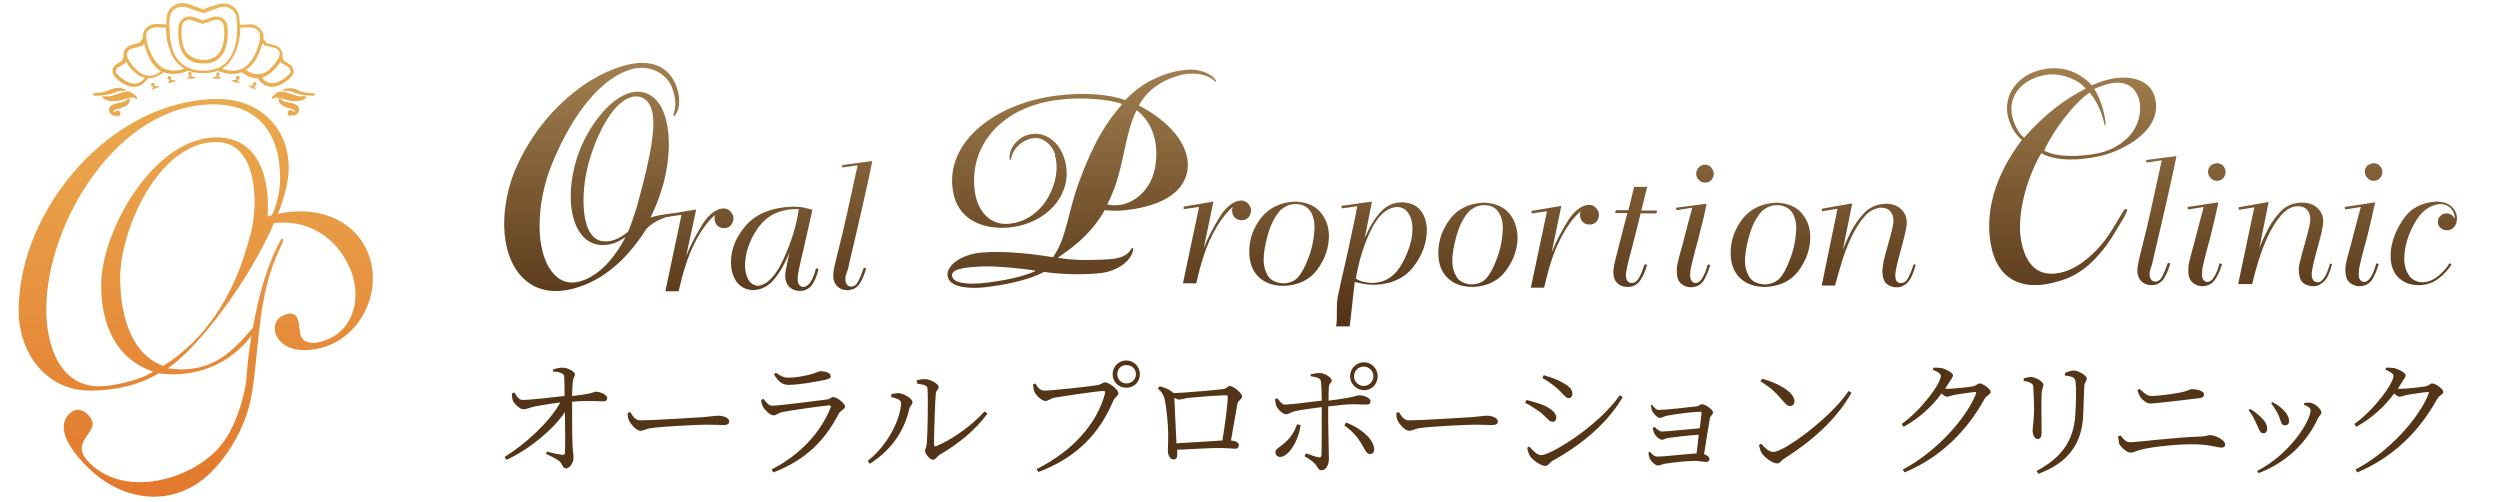 <?xml version="1.0" encoding="utf-8"?>
<!-- Generator: Adobe Illustrator 22.1.0, SVG Export Plug-In . SVG Version: 6.00 Build 0)  -->
<svg version="1.1" id="レイヤー_1" xmlns="http://www.w3.org/2000/svg" xmlns:xlink="http://www.w3.org/1999/xlink" x="0px"
	 y="0px" viewBox="0 0 697 140" style="enable-background:new 0 0 697 140;" xml:space="preserve">
<style type="text/css">
	.st0{fill:#533417;}
	.st1{fill:url(#SVGID_1_);}
	.st2{fill:url(#SVGID_2_);}
	.st3{fill:url(#SVGID_3_);}
	.st4{fill:url(#SVGID_4_);}
	.st5{fill:url(#SVGID_5_);}
	.st6{fill:url(#SVGID_6_);}
	.st7{fill:url(#SVGID_7_);}
	.st8{fill:url(#SVGID_8_);}
	.st9{fill:url(#SVGID_9_);}
	.st10{fill:url(#SVGID_10_);}
	.st11{fill:url(#SVGID_11_);}
	.st12{fill:url(#SVGID_12_);}
	.st13{fill:url(#SVGID_13_);}
	.st14{fill:url(#SVGID_14_);}
	.st15{fill:url(#SVGID_15_);}
	.st16{fill:url(#SVGID_16_);}
	.st17{fill:url(#SVGID_17_);}
	.st18{fill:url(#SVGID_18_);}
	.st19{fill:url(#SVGID_19_);}
	.st20{fill:url(#SVGID_20_);}
	.st21{fill:url(#SVGID_21_);}
	.st22{fill:url(#SVGID_22_);}
	.st23{fill:url(#SVGID_23_);}
	.st24{fill:url(#SVGID_24_);}
	.st25{fill:url(#SVGID_25_);}
	.st26{fill:url(#SVGID_26_);}
	.st27{fill:url(#SVGID_27_);}
	.st28{fill:url(#SVGID_28_);}
	.st29{fill:url(#SVGID_29_);}
	.st30{fill:url(#SVGID_30_);}
	.st31{fill:url(#SVGID_31_);}
	.st32{fill:url(#SVGID_32_);}
	.st33{fill:url(#SVGID_33_);}
	.st34{fill:url(#SVGID_34_);}
	.st35{fill:url(#SVGID_35_);}
	.st36{fill:url(#SVGID_36_);}
</style>
<g>
	<path class="st0" d="M160,190.5c0-0.7,0-1-0.2-1.9h5.4c-0.2,0.7-0.2,1.2-0.2,1.9v5.4h5.7c0.6,0,1.2-0.1,1.9-0.2v1.9
		c-0.8-0.2-1.2-0.2-1.9-0.2H165v19.9c0,0.6,0.1,1.3,0.2,1.9h-5.4c0.1-0.7,0.2-1.2,0.2-1.9v-19.6c-2.5,9-8.2,15.4-17.1,19
		c-0.3,0.1-0.8,0.4-1.2,0.7l-0.8-1.4c1,0,3.5-1.7,5.6-3.8c4.2-4,7-9.1,8.3-14.8h-11.4c-0.7,0-1.1,0-1.9,0.2v-1.9
		c0.6,0.1,1.2,0.2,1.9,0.2H160V190.5z"/>
	<path class="st0" d="M205.8,204.7c-0.9-0.2-1.2-0.2-1.7-0.2h-26.3c-0.7,0-1.4,0.1-1.7,0.2v-2.8c0.3,0.1,1.1,0.2,1.7,0.2H204
		c0.5,0,1.2-0.1,1.7-0.2V204.7z"/>
	<path class="st0" d="M211.8,200c-0.6,0-1.2,0.1-1.9,0.2v-1.9c0.7,0.2,1.3,0.2,1.9,0.2h27.2c-1,11.6-7.9,18.1-21.4,20.2
		c-0.6,0.1-1.4,0.3-1.8,0.6l-0.6-1.6c2.5-0.1,7.1-2,9.6-3.8c4.7-3.3,7.3-7.9,8-13.9H211.8z M236.1,192c-0.8-0.2-1.2-0.2-1.9-0.2
		h-19.7c-0.6,0-1.2,0.1-1.9,0.2v-1.9c0.7,0.1,1.3,0.2,1.9,0.2h19.7c0.6,0,1.3-0.1,1.9-0.2V192z"/>
	<path class="st0" d="M241.3,217.3c1.4-0.5,3.1-2.3,4.3-4.5c1.7-3.2,2.3-6.1,2.3-11.4v-8c0-0.7,0-1.1-0.2-1.9h5.1
		c-0.1,0.6-0.2,1.3-0.2,1.9v8c0,8-2.7,12.8-9.1,16.3c-0.6,0.3-1.1,0.6-1.4,0.9L241.3,217.3z M257.4,191.6c0-0.7,0-1.1-0.2-1.9h5.2
		c-0.1,0.6-0.2,1.3-0.2,1.9v20.2c5.6-1.1,12.1-7.6,12.8-12.8l1.6,0.7c-0.5,0.9-0.5,1-0.9,2.2c-2.9,9.1-8.6,14.1-18.3,16V191.6z"/>
	<path class="st0" d="M289.1,191.9c0.7,0.1,1.1,0.2,1.6,0.2h23.1c-0.6-0.8-0.9-1.6-0.9-2.6c0-2.3,1.9-4.3,4.3-4.3s4.3,1.9,4.3,4.3
		c0,1.6-0.9,3.1-2.4,3.8c-0.7,0.3-1.2,0.4-2.2,0.4c-0.9,14-7.9,21.9-21.8,24.7c-0.4,0.1-0.9,0.3-1.4,0.5l-0.6-1.5
		c3.7-0.2,9.6-3.7,12.5-7.7c3.3-4.2,4.9-9.1,5.3-16.1h-20.2c-0.6,0-1.2,0.1-1.9,0.2v-1.9L289.1,191.9z M314.2,189.5
		c0,1.7,1.4,3.1,3.1,3.1s3.1-1.4,3.1-3.1s-1.4-3.1-3.1-3.1S314.2,187.9,314.2,189.5z"/>
	<path class="st0" d="M352.7,192.1v24.5h-27.9v-24.5H352.7z M329.8,215.1h17.8v-21.5h-17.8V215.1z"/>
	<path class="st0" d="M357.1,216.1c1.8-0.7,5.1-8.5,5.8-13.5c0.2-1.2,0.2-1.5,0.2-2.1l5.2,1.5l-0.2,0.6c-0.2,0.3-0.3,0.7-0.4,1.1
		l-0.1,0.3l0,0.1c-1.7,4.8-4.7,9.2-8.2,12c-0.4,0.3-1,0.9-1.1,1.1L357.1,216.1z M371.6,190.5c0-0.7,0-1.1-0.2-1.9h5.3
		c-0.1,0.6-0.2,1.3-0.2,1.9v5.1h10.8c0.6,0,1.3-0.1,1.9-0.2v1.9c-0.8-0.2-1.2-0.2-1.9-0.2h-10.8v20.4c0,0.6,0.1,1.3,0.2,1.9h-5.3
		c0.1-0.7,0.2-1.2,0.2-1.9v-20.4h-11c-0.6,0-1.2,0.1-1.9,0.2v-1.9c0.6,0.1,1.3,0.2,1.9,0.2h11V190.5z M386.1,216.7
		c-1.1-5.3-4.3-12.7-6.2-14.4l1.8-1.5c0.3,0.4,0.5,0.8,1.1,1.2c3.1,3.2,6,7.5,8,11.9L386.1,216.7z M390.9,190c0,2.3-2,4.3-4.3,4.3
		c-2.3,0-4.3-2-4.3-4.3c0-2.3,2-4.3,4.3-4.3S390.9,187.7,390.9,190z M383.6,190c0,1.7,1.4,3.1,3.1,3.1s3.1-1.4,3.1-3.1
		s-1.4-3.1-3.1-3.1S383.6,188.4,383.6,190z"/>
	<path class="st0" d="M423.7,204.7c-0.9-0.2-1.2-0.2-1.7-0.2h-26.3c-0.7,0-1.4,0.1-1.7,0.2v-2.8c0.3,0.1,1.1,0.2,1.7,0.2h26.3
		c0.5,0,1.2-0.1,1.7-0.2V204.7z"/>
	<path class="st0" d="M439.1,205.8c-2.7-2.6-8.7-5.9-11.6-6.2l1-1.8c0.3,0.2,0.6,0.2,2,0.4c3.9,0.6,7.7,1.7,11.1,3.2L439.1,205.8z
		 M430.7,213.5c8.3-0.3,16.4-3.8,20.7-9c2.6-2.9,4.6-6.4,5.1-8.9l1.5,0.7c-0.4,0.6-0.5,0.8-0.9,2.4c-1.8,5.9-4.5,10.5-7.9,13.2
		c-3.5,2.8-9.2,5.2-15,6.3l-0.3,0.1c-1,0.2-1.3,0.3-1.6,0.4L430.7,213.5z M442.9,197.4c-1.7-2.2-8.1-5.9-11.4-6.6l1.1-1.7
		c0.5,0.2,0.7,0.2,2,0.5c3.3,0.6,7.6,2,10.7,3.5L442.9,197.4z"/>
	<path class="st0" d="M463.4,200.2c-0.4,0-1,0.1-1.4,0.2v-1.8c0.4,0.2,1,0.2,1.4,0.2H480v18.4h-16.7c-0.6,0-0.9,0-1.4,0.2v-1.7
		c0.4,0.1,0.8,0.2,1.4,0.2h12.4v-7.5h-11.1c-0.6,0-0.8,0-1.4,0.2v-1.8c0.6,0.2,1,0.2,1.4,0.2h11.1v-6.8H463.4z"/>
	<path class="st0" d="M495.4,201.8c-2.2-3.7-7.4-8.7-10.1-9.7l1.4-1.9c0.4,0.3,0.7,0.5,2,1.1c4.4,2,7.6,3.9,10.4,6.1L495.4,201.8z
		 M486.9,213.2c2.4,0.1,8.3-1.4,12-3c6.7-2.9,11.5-7.9,13.1-13.8c0.2-0.8,0.3-1.2,0.3-1.6l1.6,0.6c-0.3,0.7-0.4,0.8-0.6,2.1
		c-1.4,6.7-4.4,11.6-9.5,15c-3.1,2.3-8.8,4.5-13.1,5.3c-0.5,0.1-1,0.2-1.7,0.5l-0.4,0.2L486.9,213.2z"/>
	<path class="st0" d="M556.3,195.1c-2.5,13.8-9.4,21.1-23.1,24.2c-0.6,0.2-1.2,0.3-1.6,0.5l-0.5-1.5c3.2-0.2,8.7-3.2,12-6.7
		c4.1-4.3,6.5-9.4,7.4-16h-10.7c-2.6,4.6-5.4,7.1-10.8,9.9c-0.5,0.3-1,0.6-1.2,0.8l-0.9-1.3c1.6-0.3,4.6-3.3,6.6-6.6
		c1.8-2.9,3.4-7.5,3.6-10.3l5.6,1.2l-0.2,0.5c0,0.1-0.1,0.3-0.2,0.6l-0.2,0.5c-0.5,1.2-0.8,2-1.4,3.3h16L556.3,195.1z"/>
	<path class="st0" d="M563.3,208.2c0.1-0.7,0.2-1.2,0.2-1.9v-15.2c0-0.7,0-1.1-0.2-1.9h5.1c-0.1,0.6-0.2,1.3-0.2,1.9v15.2
		c0,0.6,0.1,1.3,0.2,1.9H563.3z M568.2,218.4c3.5-0.4,7-2.3,9.3-5.1c2.1-2.5,2.8-5,2.8-10.2v-12.3c0-0.7,0-1.1-0.2-1.9h5.4
		c-0.1,0.6-0.2,1.3-0.2,1.9v12.4c0,9.5-4,13.8-14.8,16.2c-0.6,0.1-1,0.3-1.7,0.6L568.2,218.4z"/>
	<path class="st0" d="M622.1,215.6c-0.8-0.2-1.2-0.2-1.9-0.2h-26.4c-0.6,0-1.2,0.1-1.9,0.2v-5.1c0.6,0.1,1.3,0.2,1.9,0.2h26.4
		c0.6,0,1.3-0.1,1.9-0.2V215.6z M618.9,196.3c-0.8-0.2-1.2-0.2-1.9-0.2H597c-0.6,0-1.2,0.1-1.9,0.2v-2.4c0.6,0.1,1.3,0.2,1.9,0.2
		H617c0.6,0,1.3-0.1,1.9-0.2V196.3z"/>
	<path class="st0" d="M629.8,208.6c0-2.3-2.3-8.5-3.4-9.4l1.6-1.1c2.6,3.1,4.5,6.2,5.4,8.9L629.8,208.6z M631.1,217.5
		c3.4,0.2,8.8-3.5,11.2-7.6c1.7-2.6,3.1-7.7,3.1-11.2l4.5,0.7c-0.2,0.6-0.2,0.9-0.3,1.7c-2,10.3-6.7,15.2-16.7,17.5
		c-0.8,0.2-1,0.3-1.2,0.4L631.1,217.5z M636.7,207.5c-0.1-2.7-1.8-7.9-3.1-9.4l1.7-0.9c0.1,0.3,0.2,0.3,0.6,0.9
		c2,2.6,3.9,6.2,4.3,7.9L636.7,207.5z"/>
	<path class="st0" d="M682.8,195.1c-2.5,13.8-9.4,21.1-23.1,24.2c-0.6,0.2-1.2,0.3-1.6,0.5l-0.5-1.5c3.2-0.2,8.7-3.2,12-6.7
		c4.1-4.3,6.5-9.4,7.4-16h-10.7c-2.6,4.6-5.4,7.1-10.8,9.9c-0.5,0.3-1,0.6-1.2,0.8l-0.9-1.3c1.6-0.3,4.6-3.3,6.6-6.6
		c1.8-2.9,3.4-7.5,3.6-10.3l5.6,1.2l-0.2,0.5c0,0.1-0.1,0.3-0.2,0.6l-0.2,0.5c-0.5,1.2-0.8,2-1.4,3.3h16L682.8,195.1z"/>
</g>
<g>
	<g>
		<linearGradient id="SVGID_1_" gradientUnits="userSpaceOnUse" x1="54.631" y1="0.863" x2="54.631" y2="138.4">
			<stop  offset="0" style="stop-color:#ECB657"/>
			<stop  offset="1" style="stop-color:#E3782D"/>
		</linearGradient>
		<path class="st1" d="M102.6,70.5c-4.2-10.1-15.2-13.1-25.1-10.9c1.9-4.8,3-9.3,3-12.8c0-11.4-8.4-19.2-19.7-19.2
			c-29.5,0-55.6,30.5-55.6,59c0,11.6,7.5,22.3,19.9,22.3c6.5,0,13.5-1.4,19.1-4.8c10.1,1.3,19.7-2.3,25.9-10.5
			c-0.8,4.7-1.2,9.2-1.5,13.2c-0.7,3.9-2.8,13-8,18.5c-8.3,8.8-25.7,13.2-35.3,4.1c-7.4-7,4.5-8.8-1-14c-1.7-1.6-3.6-1.5-5.1,0.1
			c-4.5,4.7,2.7,12.4,5.9,15.4c10.1,9.5,24.4,10.6,34.3,0.2c5.7-6,9.9-14.2,11-22.6C72.4,95.1,72,82,77.9,69.6
			c0.4-0.9,0.9-1.9,1.1-2.9l-0.5-0.2c-3.8,6.5-6.4,15.9-8,24.9C64.8,98,59.9,103,50.3,103l-3.5-0.3c9.2-6.4,22.9-25,29.6-40.5
			c9.1-1.1,17.4,3.6,21.3,12.9c3,7.3,1.4,16.3-6.5,19.6c-2.2,0.9-6.1,1.8-7.3-1c-0.9-2.3,0.3-8-4.9-5.8c-2.1,0.9-2.9,3.2-2.1,5.3
			c2.4,5.7,10.4,4.9,15,3C101.7,92.1,106.5,80.1,102.6,70.5z M69.6,66.2l-0.8,2.7C65.1,82.1,57.3,94.8,45.5,102
			c-9.6-3.5-12-15.5-12-24.5c0-13.4,10.7-37.9,26.7-37.9c9.1,0,10.8,10,10.8,17.2C70.9,59.9,70.5,63.2,69.6,66.2z M75.8,60
			c-0.4,0.1-0.8,0.2-1.2,0.4c0.7-9.8-1.9-22.1-14.3-22.1c-17.3,0-32.1,25.9-32.1,41.3c0,10.5,3.9,20.4,14.5,24
			c-3.4,2.3-10.9,4.1-15,4.1c-11.4,0-14.8-12-14.8-21.4c0-24.1,19.9-57.2,46.6-57.2c12.7,0,18.6,8.4,18.6,20.5
			C78.1,52.8,77.4,56.8,75.8,60z"/>
		<linearGradient id="SVGID_2_" gradientUnits="userSpaceOnUse" x1="54.631" y1="0.863" x2="54.631" y2="138.4">
			<stop  offset="0" style="stop-color:#ECB657"/>
			<stop  offset="1" style="stop-color:#E3782D"/>
		</linearGradient>
		<path class="st2" d="M37.3,24.2c0,0,0.1,0,0.1,0c1.3,0,2.5-0.7,3.5-1.9h0c0.1-0.2,0.2-0.3,0.3-0.5c0.1,0,0.2,0,0.3,0
			c1.2,0,2.3-0.4,3.5-1.2c0.2-0.2,0.4-0.3,0.7-0.5c0.8,0.4,1.7,0.5,2.7,0.5c0.9,0,1.8-0.1,2.7-0.4c0.5-0.2,1-0.3,1.4-0.5
			c1.2,0.5,2.6,0.7,4.1,0.7c1.5,0,2.9-0.2,4.1-0.7c0.4,0.2,0.9,0.4,1.3,0.5c1,0.3,1.9,0.4,2.7,0.4c1,0,1.9-0.2,2.7-0.5
			c0.2,0.2,0.4,0.3,0.7,0.5c1.1,0.8,2.3,1.2,3.5,1.2c0.1,0,0.2,0,0.3,0c0.1,0.2,0.2,0.3,0.3,0.5c1,1.2,2.1,1.8,3.5,1.9
			c0,0,0.1,0,0.1,0c2.8,0,5.3-2.7,5.4-2.8c0.5-0.5,0.7-1.1,0.6-1.8c-0.1-0.7-0.5-1.4-1.2-1.8c-0.8-0.5-1.3-0.8-1.5-0.9
			c-0.1-0.2-0.2-0.5-0.4-1.1c0.1-0.5,0.1-1-0.1-1.5c-0.4-0.8-1.1-1.5-2.1-1.7c-1.2-0.3-1.9-0.5-2.2-0.6c-0.1-0.2-0.4-0.6-0.9-1.2
			c0.2-1-0.1-1.9-0.8-2.7c-0.8-0.9-1.9-1.4-3.2-1.3c-1.1,0.1-2,0.1-2.5,0.1c-0.1-1.2-0.2-2-0.2-2.1c-0.1-1.3-0.8-2.4-1.9-3.1
			c-1.2-0.8-2.8-0.9-4.3-0.4C58.2,2,57,2.4,56.6,2.6C56.2,2.4,55,2,52.7,1.2c-1.5-0.6-3.1-0.4-4.3,0.4c-1.1,0.7-1.8,1.8-1.9,3.1
			c0,0.1-0.1,0.9-0.2,2.1c-0.5,0-1.4-0.1-2.5-0.1c-1.3-0.1-2.5,0.4-3.2,1.3c-0.7,0.8-0.9,1.7-0.8,2.7c-0.5,0.6-0.7,1-0.9,1.2
			c-0.3,0.1-1,0.3-2.2,0.6c-1,0.3-1.7,0.9-2.1,1.7c-0.2,0.5-0.2,1-0.1,1.6c-0.2,0.5-0.3,0.9-0.4,1.1c-0.2,0.1-0.7,0.4-1.5,0.9
			c-0.7,0.4-1.2,1.1-1.2,1.8c-0.1,0.7,0.2,1.3,0.6,1.8C32.1,21.5,34.5,24.2,37.3,24.2z M78.3,17.3l0.1,0.2l0.1,0.1
			c0,0,0.5,0.3,1.7,1c0.5,0.3,0.7,0.7,0.8,1.1c0,0.4-0.1,0.8-0.4,1c0,0-2.3,2.5-4.8,2.5c-1,0-2-0.5-2.7-1.5c0,0,0,0,0-0.1
			c2.7-0.8,4.5-3.5,5.2-4.6C78.2,17.3,78.3,17.3,78.3,17.3z M73.2,12c0.3,0.4,0.5,0.6,0.5,0.6l0.1,0.1l0.2,0c0,0,0.7,0.2,2.4,0.6
			c0,0,0,0,0.1,0c0.7,0.2,1.2,0.6,1.4,1.1c0,0,0,0.1,0,0.1c0.1,0.3,0.1,0.7,0,1.1c0,0.1-0.1,0.2-0.1,0.3c0,0-2,4-5,4.7
			c-0.1,0-0.1,0-0.2,0c-0.2,0-0.3,0.1-0.5,0.1c-0.2,0-0.3,0-0.5,0c-0.9,0-1.8-0.4-2.8-1c-0.1-0.1-0.2-0.1-0.3-0.2c0,0,0,0,0,0
			C71.4,17.8,72.7,13.9,73.2,12z M67,7.7c0.5,0,1.4-0.1,2.5-0.1c1,0,1.9,0.3,2.5,1c0.2,0.2,0.4,0.5,0.4,0.8c0.1,0.3,0.1,0.5,0.1,0.8
			c0,0.1,0,0.3,0,0.4c0,0,0,0.1,0,0.3c-0.2,1.1-1.3,6-4.5,8C67.9,19,67.8,19,67.7,19c-0.1,0.1-0.3,0.2-0.4,0.2
			c-0.2,0.1-0.3,0.1-0.5,0.2c-1.3,0.5-2.8,0.4-4.4-0.1v0c-0.2-0.1-0.3-0.1-0.5-0.2c0.8-0.5,1.6-1.1,2.2-1.9c0.6-0.8,1.1-1.6,1.5-2.5
			c0.3-0.7,0.5-1.4,0.7-2.1C66.8,11,67,9.2,67,7.7z M47.2,7.2c0-0.2,0-0.4,0-0.6c0-1.1,0.2-1.8,0.2-1.8c0.1-1,0.6-1.9,1.5-2.4
			c0.6-0.4,1.3-0.5,2-0.5c0.5,0,1,0.1,1.6,0.3c2.8,1,4,1.4,4,1.4l0.2,0.1l0.2-0.1c0,0,1.2-0.4,4-1.4c1.3-0.5,2.5-0.4,3.5,0.3
			c0.8,0.5,1.4,1.4,1.5,2.4c0,0,0.1,0.7,0.2,1.8c0,0.2,0,0.4,0,0.6c0,0.2,0,0.4,0,0.6c0,2.6-0.4,6.4-2.6,9c-0.7,0.9-1.6,1.5-2.6,2
			c-0.2,0.1-0.4,0.2-0.6,0.2c-0.2,0.1-0.4,0.1-0.6,0.2c-0.9,0.3-1.9,0.4-3,0.4c-1.1,0-2.1-0.1-3-0.4c-0.2-0.1-0.4-0.1-0.6-0.2
			c-0.2-0.1-0.4-0.1-0.6-0.2c-1-0.5-1.9-1.1-2.6-1.9c-2.2-2.5-2.6-6.3-2.6-9C47.2,7.6,47.2,7.4,47.2,7.2z M40.8,9.4
			c0.1-0.3,0.2-0.6,0.5-0.8c0.5-0.6,1.4-1,2.3-1c0.1,0,0.1,0,0.2,0c1.2,0.1,2,0.1,2.5,0.1c0,1.5,0.1,3.4,0.7,5.2
			c0.2,0.6,0.4,1.2,0.6,1.7c0.4,1,0.9,1.9,1.6,2.7c0.6,0.7,1.4,1.4,2.2,1.8c-0.2,0.1-0.3,0.1-0.5,0.2v0c-1.6,0.5-3.1,0.5-4.4,0.1
			c-0.2-0.1-0.3-0.1-0.5-0.2c-0.1-0.1-0.3-0.1-0.4-0.2c-0.1,0-0.2-0.1-0.3-0.1c-3.2-2-4.3-6.8-4.5-8c0-0.2,0-0.3,0-0.3
			c0-0.1,0-0.3,0-0.4C40.7,9.9,40.7,9.7,40.8,9.4z M35.5,14.7c0,0,0-0.1,0-0.1c0.2-0.5,0.7-1,1.4-1.1c0,0,0,0,0.1,0
			c1.7-0.5,2.4-0.6,2.4-0.6l0.2,0l0.1-0.1c0,0,0.1-0.2,0.5-0.6c0.5,2,1.7,5.9,4.7,7.7c0,0,0,0,0,0c-0.1,0.1-0.2,0.1-0.3,0.2v0
			c-0.9,0.6-1.8,1-2.8,1c-0.2,0-0.3,0-0.5,0c-0.2,0-0.3,0-0.5-0.1c-0.1,0-0.1,0-0.2,0c-3-0.8-5-4.7-5-4.8c0-0.1-0.1-0.2-0.1-0.2
			C35.3,15.5,35.3,15.1,35.5,14.7z M32.3,19.8c0.1-0.5,0.3-0.9,0.8-1.1c1.2-0.7,1.7-1,1.7-1l0.1-0.1l0.1-0.2c0,0,0-0.1,0.1-0.3
			c0.7,1.2,2.5,3.9,5.2,4.6c0,0,0,0,0,0.1c-0.8,1-1.7,1.5-2.7,1.5c-2.4,0.1-4.8-2.5-4.8-2.5C32.4,20.5,32.2,20.1,32.3,19.8z"/>
		<linearGradient id="SVGID_3_" gradientUnits="userSpaceOnUse" x1="54.631" y1="0.863" x2="54.631" y2="138.4">
			<stop  offset="0" style="stop-color:#ECB657"/>
			<stop  offset="1" style="stop-color:#E3782D"/>
		</linearGradient>
		<path class="st3" d="M54.2,17.4c0.2,0.1,0.3,0.1,0.5,0.1c0.2,0,0.3,0.1,0.5,0.1c0.5,0.1,0.9,0.1,1.4,0.1c0.5,0,0.9,0,1.4-0.1
			c0.2,0,0.3-0.1,0.5-0.1c0.2,0,0.3-0.1,0.5-0.1c1-0.3,1.9-0.9,2.6-1.7c2.6-3,1.8-8.2,1.8-8.4c-0.1-0.8-0.5-1.6-1.2-2.1
			c0,0-0.1-0.1-0.1-0.1c-0.4-0.3-0.9-0.4-1.4-0.5c-0.5,0-1,0-1.5,0.2c0,0-0.1,0-0.1,0c-1.4,0.5-2.2,0.8-2.5,0.9
			c-0.3-0.1-1.1-0.4-2.5-0.9c0,0-0.1,0-0.1,0c-0.5-0.2-1-0.2-1.5-0.2c-0.5,0-1,0.2-1.4,0.5c0,0-0.1,0.1-0.1,0.1
			c-0.7,0.5-1.1,1.2-1.2,2c0,0.2-0.8,5.4,1.8,8.5C52.3,16.5,53.2,17,54.2,17.4z M50.7,7.3c0.1-0.6,0.4-1.1,0.9-1.5
			c0.4-0.2,0.8-0.3,1.2-0.3c0.2,0,0.5,0,0.7,0.1c0.1,0,0.1,0,0.2,0.1c0.2,0.1,0.4,0.2,0.6,0.2c0.2,0.1,0.5,0.2,0.6,0.2
			c0.9,0.3,1.4,0.5,1.4,0.5l0.2,0.1l0.2-0.1c0,0,0.4-0.1,1.4-0.5c0.2-0.1,0.4-0.1,0.6-0.2c0.2-0.1,0.4-0.1,0.6-0.2
			c0.1,0,0.1,0,0.2-0.1c0.7-0.2,1.4-0.1,2,0.2c0.5,0.3,0.8,0.9,0.9,1.5c0,0,0.8,5-1.5,7.7c-0.6,0.8-1.5,1.3-2.5,1.5
			c-0.2,0-0.3,0.1-0.5,0.1c-0.2,0-0.3,0-0.5,0.1c-0.3,0-0.5,0-0.8,0c-0.3,0-0.6,0-0.9-0.1c-0.2,0-0.3,0-0.5-0.1
			c-0.2,0-0.3-0.1-0.5-0.1c-1-0.3-1.8-0.8-2.5-1.5C50,12.3,50.7,7.4,50.7,7.3z"/>
		<linearGradient id="SVGID_4_" gradientUnits="userSpaceOnUse" x1="54.631" y1="0.863" x2="54.631" y2="138.4">
			<stop  offset="0" style="stop-color:#ECB657"/>
			<stop  offset="1" style="stop-color:#E3782D"/>
		</linearGradient>
		<path class="st4" d="M78.6,25.2c0.4,0,0.8,0.1,1.1,0.2c0.2-0.1,0.4-0.1,0.6-0.1c1.5,0.1,2.2,1.4,7.4,1.4V26
			c-1.5,0-2.6-0.1-3.7-0.5c-1.1-0.4-1.9-0.9-3.2-0.9C79.8,24.5,78.9,25,78.6,25.2z"/>
		<linearGradient id="SVGID_5_" gradientUnits="userSpaceOnUse" x1="54.631" y1="0.863" x2="54.631" y2="138.4">
			<stop  offset="0" style="stop-color:#ECB657"/>
			<stop  offset="1" style="stop-color:#E3782D"/>
		</linearGradient>
		<path class="st5" d="M85.6,26.9c-0.3,0-1-0.1-1.1-0.1c-0.2,0.1-0.4,0.1-0.7,0.1c-1.8-0.2-3.6-1.3-5.4-1.4c-1.1,0-2.4,1.3-2.6,1.6
			c-0.2,0.3,0,0.6,0.4,0.4c0.3-0.2,0.5-0.3,0.9-0.3c1.3,0,2.9,1,5.5,1C84.3,28.2,85.3,27.5,85.6,26.9z"/>
		<linearGradient id="SVGID_6_" gradientUnits="userSpaceOnUse" x1="54.631" y1="0.863" x2="54.631" y2="138.4">
			<stop  offset="0" style="stop-color:#ECB657"/>
			<stop  offset="1" style="stop-color:#E3782D"/>
		</linearGradient>
		<path class="st6" d="M81.8,31.1c-0.1-0.1-0.4-0.4-0.8-0.4c-0.5,0-0.8,0.4-0.8,0.7c0,0.4,0.3,0.5,0.3,0.8c0,0.2,0.2,0.3,0.4,0.1
			c0.3-0.3,0.2-0.2,0.7-0.1c0.8,0,1.8-0.6,1.8-1.6c0-1.9-2.6-1.9-4.1-2.3c-0.6-0.2-0.8-0.4-0.8-0.7c-0.3-0.1-0.7-0.2-0.9-0.2
			c0,1.5,1.1,2,1.9,2.4c0.9,0.4,2.2,0.5,2.6,1C82.4,31.1,82.1,31.4,81.8,31.1z"/>
		<linearGradient id="SVGID_7_" gradientUnits="userSpaceOnUse" x1="54.631" y1="0.863" x2="54.631" y2="138.4">
			<stop  offset="0" style="stop-color:#ECB657"/>
			<stop  offset="1" style="stop-color:#E3782D"/>
		</linearGradient>
		<path class="st7" d="M34.2,25.4c0.3-0.1,0.7-0.2,1.1-0.2C35,25,34.1,24.5,33,24.5c-1.3,0-2.1,0.5-3.2,0.9
			c-1.1,0.4-2.2,0.5-3.7,0.5v0.8c5.2,0,5.9-1.2,7.4-1.4C33.8,25.3,34,25.4,34.2,25.4z"/>
		<linearGradient id="SVGID_8_" gradientUnits="userSpaceOnUse" x1="54.631" y1="0.863" x2="54.631" y2="138.4">
			<stop  offset="0" style="stop-color:#ECB657"/>
			<stop  offset="1" style="stop-color:#E3782D"/>
		</linearGradient>
		<path class="st8" d="M37.8,27.5c0.3,0.2,0.5,0,0.4-0.4c-0.2-0.3-1.5-1.6-2.6-1.6c-1.8,0.1-3.6,1.2-5.4,1.4c-0.3,0-0.5,0-0.7-0.1
			c-0.2,0-0.9,0.1-1.1,0.1c0.3,0.6,1.2,1.3,3,1.3c2.6,0,4.2-1,5.5-1C37.3,27.1,37.5,27.3,37.8,27.5z"/>
		<linearGradient id="SVGID_9_" gradientUnits="userSpaceOnUse" x1="54.631" y1="0.863" x2="54.631" y2="138.4">
			<stop  offset="0" style="stop-color:#ECB657"/>
			<stop  offset="1" style="stop-color:#E3782D"/>
		</linearGradient>
		<path class="st9" d="M34.3,29.9c0.9-0.4,2-0.9,1.9-2.4c-0.2,0-0.6,0.1-0.9,0.2c0,0.2-0.2,0.5-0.8,0.7c-1.5,0.4-4.1,0.4-4.1,2.3
			c0,1,1,1.6,1.8,1.6c0.5,0,0.4-0.2,0.7,0.1c0.1,0.2,0.4,0.1,0.4-0.1c0-0.3,0.2-0.3,0.3-0.8c0-0.3-0.3-0.7-0.8-0.7
			c-0.4,0-0.7,0.3-0.8,0.4c-0.3,0.2-0.6,0-0.3-0.3C32.2,30.4,33.5,30.3,34.3,29.9z"/>
		<linearGradient id="SVGID_10_" gradientUnits="userSpaceOnUse" x1="54.631" y1="0.863" x2="54.631" y2="138.4">
			<stop  offset="0" style="stop-color:#ECB657"/>
			<stop  offset="1" style="stop-color:#E3782D"/>
		</linearGradient>
		<path class="st10" d="M42.1,25.2c0,0,3.5-1.4,2.1-1.2c-0.6,0.1-1,0-1.2-0.1c0.1-0.1,0.1-0.2,0.1-0.3c0-0.3-0.2-0.5-0.5-0.5
			c-0.3,0-0.5,0.2-0.5,0.5c0,0.3,0.2,0.5,0.5,0.5c0.1,0,0.1,0,0.1,0C42.8,24.6,42.1,25.2,42.1,25.2z"/>
		<linearGradient id="SVGID_11_" gradientUnits="userSpaceOnUse" x1="54.631" y1="0.863" x2="54.631" y2="138.4">
			<stop  offset="0" style="stop-color:#ECB657"/>
			<stop  offset="1" style="stop-color:#E3782D"/>
		</linearGradient>
		<path class="st11" d="M46.5,23.3c0,0,3.7-0.8,2.2-0.9c-0.6,0-1-0.2-1.2-0.3c0.1-0.1,0.2-0.2,0.2-0.3c0-0.3-0.1-0.5-0.4-0.6
			c-0.3,0-0.5,0.1-0.6,0.4c0,0.3,0.1,0.5,0.4,0.6c0.1,0,0.1,0,0.1,0C47.3,22.9,46.5,23.3,46.5,23.3z"/>
		<linearGradient id="SVGID_12_" gradientUnits="userSpaceOnUse" x1="54.631" y1="0.863" x2="54.631" y2="138.4">
			<stop  offset="0" style="stop-color:#ECB657"/>
			<stop  offset="1" style="stop-color:#E3782D"/>
		</linearGradient>
		<path class="st12" d="M51.9,22c0,0,3.7-0.1,2.4-0.5c-0.6-0.1-0.9-0.3-1.1-0.5c0.1-0.1,0.2-0.2,0.2-0.3c0.1-0.3,0-0.5-0.3-0.6
			c-0.3-0.1-0.5,0-0.6,0.3c-0.1,0.3,0,0.5,0.3,0.6c0,0,0.1,0,0.1,0C52.7,21.8,51.9,22,51.9,22z"/>
		<linearGradient id="SVGID_13_" gradientUnits="userSpaceOnUse" x1="54.631" y1="0.863" x2="54.631" y2="138.4">
			<stop  offset="0" style="stop-color:#ECB657"/>
			<stop  offset="1" style="stop-color:#E3782D"/>
		</linearGradient>
		<path class="st13" d="M69.5,23.9c-1.4-0.2,2.1,1.2,2.1,1.2s-0.7-0.5-0.7-1.2c0,0,0.1,0,0.1,0c0.3,0,0.5-0.2,0.5-0.5
			c0-0.3-0.2-0.5-0.5-0.5c-0.3,0-0.5,0.2-0.5,0.5c0,0.1,0.1,0.3,0.1,0.3C70.5,23.9,70.1,24,69.5,23.9z"/>
		<linearGradient id="SVGID_14_" gradientUnits="userSpaceOnUse" x1="54.631" y1="0.863" x2="54.631" y2="138.4">
			<stop  offset="0" style="stop-color:#ECB657"/>
			<stop  offset="1" style="stop-color:#E3782D"/>
		</linearGradient>
		<path class="st14" d="M67.1,23.3c0,0-0.8-0.4-0.8-1.1c0,0,0.1,0,0.1,0c0.3,0,0.4-0.3,0.4-0.6c0-0.3-0.3-0.5-0.6-0.4
			c-0.3,0-0.5,0.3-0.4,0.6c0,0.1,0.1,0.2,0.2,0.3c-0.2,0.1-0.5,0.2-1.2,0.3C63.5,22.5,67.1,23.3,67.1,23.3z"/>
		<linearGradient id="SVGID_15_" gradientUnits="userSpaceOnUse" x1="54.631" y1="0.863" x2="54.631" y2="138.4">
			<stop  offset="0" style="stop-color:#ECB657"/>
			<stop  offset="1" style="stop-color:#E3782D"/>
		</linearGradient>
		<path class="st15" d="M61.8,22c0,0-0.8-0.3-1-0.9c0,0,0.1,0,0.1,0c0.3-0.1,0.4-0.4,0.3-0.6c-0.1-0.3-0.4-0.4-0.6-0.3
			c-0.3,0.1-0.4,0.4-0.3,0.6c0,0.1,0.1,0.2,0.2,0.3c-0.2,0.2-0.5,0.3-1.1,0.5C58,21.9,61.8,22,61.8,22z"/>
	</g>
</g>
<g>
	<g>
		<linearGradient id="SVGID_16_" gradientUnits="userSpaceOnUse" x1="412.797" y1="90.99" x2="412.797" y2="17.5">
			<stop  offset="0" style="stop-color:#523216"/>
			<stop  offset="1" style="stop-color:#A2804F"/>
		</linearGradient>
		<path class="st16" d="M194.1,58.4l-2.8,13c1.2-3.1,2.8-6,4.5-8.8c1.8-2.8,3.7-4.3,5.8-4.5c0.9,0,1.6,0.3,2.1,0.9
			c0.5,0.6,0.8,1.2,0.8,1.9c0,0.7-0.3,1.3-0.7,1.9c-0.5,0.5-1.1,0.8-1.9,0.8c-0.7,0-1.3-0.2-1.9-0.7c-0.5-0.5-0.8-1.2-0.8-2.1
			c0-0.2,0-0.4,0.1-0.5c0-0.2,0.1-0.3,0.1-0.4c-2.1,1.8-4,4.4-5.8,8c-1.8,3.5-3.2,8-4.4,13.3h-3.7l4.5-21.3l-4.3,0.6l0-0.7
			L194.1,58.4z"/>
		<linearGradient id="SVGID_17_" gradientUnits="userSpaceOnUse" x1="412.797" y1="90.99" x2="412.797" y2="17.5">
			<stop  offset="0" style="stop-color:#523216"/>
			<stop  offset="1" style="stop-color:#A2804F"/>
		</linearGradient>
		<path class="st17" d="M226.5,58.5c-0.7,3.3-1.4,6.1-1.9,8.4c-0.5,2.3-0.9,4.1-1.3,5.6c-0.3,1.5-0.6,2.6-0.7,3.4
			c-0.2,0.8-0.2,1.5-0.2,1.9c0,0.7,0.1,1.2,0.4,1.6c0.3,0.4,0.7,0.6,1.2,0.6c0.7,0,1.4-0.5,2-1.4c0.6-0.9,1.1-2.2,1.5-3.8l0.7,0.2
			c-0.4,1.8-1,3.3-1.8,4.4c-0.8,1.1-1.9,1.7-3.4,1.7c-1.1,0-2-0.3-2.8-1c-0.8-0.7-1.2-1.7-1.3-3.1c0-0.8,0.2-1.9,0.5-3.3
			c0.3-1.4,0.5-2.6,0.8-3.5c-1.3,3.2-2.8,5.8-4.4,7.7c-1.6,1.9-3.5,2.9-5.8,3c-2.1-0.1-3.6-0.9-4.7-2.4c-1-1.5-1.5-3.3-1.5-5.4
			c0-3.8,1.5-7.3,4.4-10.5c2.9-3.2,7.3-4.8,12.9-5c1.2,0,2.2,0.1,3.1,0.3C225.1,58.1,225.8,58.3,226.5,58.5z M222.7,58.3
			c-0.3,0-0.5,0-0.8,0c-0.2,0-0.5,0-0.6,0c-4.3,0.2-7.7,2-10,5.3c-2.3,3.3-3.5,6.7-3.6,10.3c0,1.5,0.3,2.8,0.9,4
			c0.6,1.1,1.6,1.7,2.8,1.8c2.6-0.4,5-2.9,7.1-7.6C220.7,67.3,222.1,62.7,222.7,58.3z"/>
		<linearGradient id="SVGID_18_" gradientUnits="userSpaceOnUse" x1="412.797" y1="90.99" x2="412.797" y2="17.5">
			<stop  offset="0" style="stop-color:#523216"/>
			<stop  offset="1" style="stop-color:#A2804F"/>
		</linearGradient>
		<path class="st18" d="M235.7,77.8c0,0.6,0.1,1.1,0.4,1.5c0.3,0.4,0.7,0.6,1.2,0.6c0.8,0,1.5-0.5,2-1.5c0.5-1,1-2.2,1.5-3.7
			l0.7,0.1c-0.5,1.8-1.2,3.3-1.9,4.4c-0.8,1.1-1.9,1.7-3.4,1.7c-1.1,0-2.1-0.4-2.8-1.1c-0.7-0.7-1.1-1.7-1.1-3
			c0-0.6,0.1-1.5,0.4-2.8c0.3-1.2,0.7-3,1.3-5.3c0.6-2.3,1.3-5.3,2.1-8.9c0.8-3.7,1.8-8.2,3-13.7l-4.3,0.6v-0.7l8.4-1.1
			c-1.1,5.5-2.2,10.2-3.1,14.2c-0.9,4-1.7,7.3-2.3,9.9c-0.6,2.6-1.1,4.6-1.4,6.1C235.8,76.6,235.6,77.4,235.7,77.8z"/>
		<linearGradient id="SVGID_19_" gradientUnits="userSpaceOnUse" x1="412.797" y1="90.99" x2="412.797" y2="17.5">
			<stop  offset="0" style="stop-color:#523216"/>
			<stop  offset="1" style="stop-color:#A2804F"/>
		</linearGradient>
		<path class="st19" d="M338.3,56.2l-2.7,13c1.2-3.1,2.8-6,4.5-8.8c1.8-2.8,3.7-4.3,5.8-4.5c0.9,0,1.6,0.3,2.1,0.9
			c0.5,0.6,0.8,1.2,0.8,1.9c0,0.7-0.3,1.3-0.7,1.9c-0.5,0.5-1.1,0.8-1.9,0.8c-0.7,0-1.3-0.2-1.9-0.7c-0.5-0.5-0.8-1.2-0.8-2.1
			c0-0.2,0-0.4,0.1-0.5c0-0.2,0.1-0.3,0.1-0.4c-2.1,1.8-4,4.4-5.8,8c-1.8,3.5-3.2,8-4.4,13.3h-3.7l4.5-21.3l-4.3,0.6l0-0.7
			L338.3,56.2z"/>
		<linearGradient id="SVGID_20_" gradientUnits="userSpaceOnUse" x1="412.797" y1="90.99" x2="412.797" y2="17.5">
			<stop  offset="0" style="stop-color:#523216"/>
			<stop  offset="1" style="stop-color:#A2804F"/>
		</linearGradient>
		<path class="st20" d="M361,56.2c3,0.1,5.4,1,7,2.8c1.6,1.8,2.5,4.1,2.5,6.8c0,3.3-1.1,6.4-3.2,9.3c-2.1,2.9-5.2,4.4-9.3,4.6
			c-3.1,0-5.5-0.9-7.2-2.6c-1.7-1.7-2.5-4-2.5-6.9c0-3.6,1.1-6.7,3.4-9.6C353.9,57.9,357,56.4,361,56.2z M361.3,56.9
			c-1.1,0-2,0.2-2.7,0.6c-0.7,0.4-1.3,0.8-1.7,1.2c-1.6,1.8-2.7,4.1-3.5,7c-0.8,2.9-1.1,5.2-1.1,6.8c0,1.6,0.4,3.1,1.2,4.4
			c0.8,1.3,2.3,2,4.3,2.1c0.9,0,1.7-0.2,2.4-0.5s1.2-0.7,1.6-1.1c1-1.1,2.1-3,3.1-5.8c1-2.7,1.5-5.4,1.6-8.1c0-2.1-0.5-3.8-1.4-4.9
			C364.2,57.5,363,56.9,361.3,56.9z"/>
		<linearGradient id="SVGID_21_" gradientUnits="userSpaceOnUse" x1="412.797" y1="90.99" x2="412.797" y2="17.5">
			<stop  offset="0" style="stop-color:#523216"/>
			<stop  offset="1" style="stop-color:#A2804F"/>
		</linearGradient>
		<path class="st21" d="M382.5,56.2l-2,10.1c1.4-3.2,2.9-5.6,4.5-7.3c1.6-1.7,3.6-2.6,5.9-2.6c2.3,0.1,4,0.8,5.2,2.3
			c1.1,1.5,1.7,3.3,1.7,5.4c0,3.5-1.2,6.9-3.6,10.1c-2.4,3.2-6,5-10.9,5.2c-1.3,0-2.4-0.1-3.3-0.3c-0.9-0.2-1.6-0.3-2.3-0.5
			L376.3,91h-3.8c0.5-2.6-0.1-5.4,0.5-8.4c0.6-3,1.3-6,2-9c0.7-3,1.3-5.9,1.9-8.7c0.6-2.7,1.1-5.2,1.5-7.4l-4.3,0.6l-0.1-0.7
			L382.5,56.2z M389.4,57.7c-2.9,0.3-5.3,2.5-7.3,6.7c-2,4.2-3.3,8.6-4.1,13.3c0.5,0.3,1.1,0.6,1.8,0.8c0.7,0.2,1.5,0.3,2.5,0.4
			c1.2,0,2.4-0.2,3.5-0.6c1.1-0.4,2.1-1.1,3-2c1.4-1.4,2.5-3.3,3.5-5.7c1-2.4,1.5-4.7,1.5-6.9c0-1.7-0.4-3.1-1.1-4.2
			C391.9,58.3,390.8,57.7,389.4,57.7z"/>
		<linearGradient id="SVGID_22_" gradientUnits="userSpaceOnUse" x1="412.797" y1="90.99" x2="412.797" y2="17.5">
			<stop  offset="0" style="stop-color:#523216"/>
			<stop  offset="1" style="stop-color:#A2804F"/>
		</linearGradient>
		<path class="st22" d="M413.6,56.5c3,0.1,5.4,1,7,2.8c1.6,1.8,2.4,4.1,2.5,6.8c0,3.3-1.1,6.4-3.2,9.3c-2.1,2.9-5.2,4.4-9.2,4.6
			c-3.1,0-5.5-0.9-7.2-2.6c-1.7-1.7-2.5-4-2.5-6.9c0-3.6,1.2-6.7,3.4-9.6C406.5,58.2,409.6,56.7,413.6,56.5z M413.9,57.2
			c-1.1,0-2,0.2-2.7,0.6c-0.7,0.4-1.3,0.8-1.7,1.2c-1.6,1.8-2.7,4.1-3.5,7c-0.8,2.9-1.1,5.2-1.1,6.8c0,1.6,0.4,3.1,1.2,4.4
			c0.8,1.3,2.3,2,4.2,2.1c0.9,0,1.7-0.2,2.4-0.5c0.7-0.3,1.2-0.7,1.6-1.1c1-1.1,2.1-3,3.1-5.8c1-2.7,1.5-5.4,1.6-8.1
			c0-2.1-0.5-3.8-1.4-4.9C416.8,57.8,415.5,57.2,413.9,57.2z"/>
		<linearGradient id="SVGID_23_" gradientUnits="userSpaceOnUse" x1="412.797" y1="90.99" x2="412.797" y2="17.5">
			<stop  offset="0" style="stop-color:#523216"/>
			<stop  offset="1" style="stop-color:#A2804F"/>
		</linearGradient>
		<path class="st23" d="M435.3,57.4l-2.7,13c1.2-3.1,2.8-6,4.5-8.8c1.8-2.8,3.7-4.3,5.8-4.5c0.9,0,1.6,0.3,2.1,0.9
			c0.5,0.6,0.8,1.2,0.8,1.9c0,0.7-0.3,1.4-0.7,1.9c-0.5,0.5-1.1,0.8-1.9,0.8c-0.7,0-1.4-0.2-1.9-0.7c-0.5-0.5-0.8-1.2-0.8-2.1
			c0-0.2,0-0.4,0.1-0.5c0-0.2,0.1-0.3,0.1-0.4c-2.1,1.8-4,4.4-5.8,8c-1.8,3.5-3.2,8-4.4,13.3h-3.7l4.5-21.3l-4.3,0.6l0-0.7
			L435.3,57.4z"/>
		<linearGradient id="SVGID_24_" gradientUnits="userSpaceOnUse" x1="412.797" y1="90.99" x2="412.797" y2="17.5">
			<stop  offset="0" style="stop-color:#523216"/>
			<stop  offset="1" style="stop-color:#A2804F"/>
		</linearGradient>
		<path class="st24" d="M459.2,52.2l-1.6,6.5h4.4l-0.2,0.8h-4.4c-0.6,2.6-1.2,4.8-1.7,6.8c-0.5,2-0.9,3.6-1.3,5
			c-0.4,1.4-0.6,2.5-0.8,3.4c-0.2,0.9-0.3,1.5-0.3,1.9c0,0.7,0.1,1.3,0.4,1.7c0.3,0.4,0.7,0.6,1.2,0.6c0.9,0,1.5-0.5,2.1-1.5
			c0.5-0.9,1-2.2,1.5-3.7l0.7,0.1c-0.5,1.9-1.2,3.4-2,4.5c-0.8,1.1-1.9,1.7-3.4,1.7c-1.3,0-2.3-0.4-3-1.2c-0.7-0.7-1-1.7-1-3
			c0-0.4,0.1-1,0.2-1.7c0.1-0.7,0.4-1.7,0.7-3c0.3-1.2,0.7-2.8,1.2-4.7c0.5-1.9,1.1-4.2,1.8-7h-3.4l0.2-0.8h3.5l1.6-6.5H459.2z"/>
		<linearGradient id="SVGID_25_" gradientUnits="userSpaceOnUse" x1="412.797" y1="90.99" x2="412.797" y2="17.5">
			<stop  offset="0" style="stop-color:#523216"/>
			<stop  offset="1" style="stop-color:#A2804F"/>
		</linearGradient>
		<path class="st25" d="M475.8,56.8c-0.5,2.5-1,4.8-1.6,6.9c-0.5,2.2-1,4.1-1.5,5.8c-0.5,1.7-0.8,3.2-1.1,4.4
			c-0.3,1.2-0.4,2.2-0.4,2.8c0,0.7,0.1,1.2,0.4,1.6c0.3,0.4,0.7,0.6,1.1,0.6c0.7,0,1.4-0.5,1.9-1.4c0.6-0.9,1.1-2.2,1.5-3.8l0.7,0.2
			c-0.5,1.7-1.1,3.1-1.8,4.3c-0.8,1.2-1.9,1.8-3.5,1.9c-1.2,0-2.1-0.4-2.9-1.1c-0.7-0.7-1.1-1.7-1.1-3.2c0-0.7,0-1.4,0.2-2.3
			c0.2-0.8,0.4-1.9,0.8-3.2c0.4-1.3,0.8-2.9,1.3-4.9c0.5-2,1.2-4.5,2-7.5l-4.4,0.7l-0.1-0.7L475.8,56.8z M475.4,45.9
			c0.7,0,1.3,0.3,1.7,0.8c0.4,0.5,0.7,1.1,0.7,1.8c0,0.7-0.3,1.2-0.7,1.7c-0.5,0.5-1,0.7-1.7,0.7c-0.8,0-1.4-0.3-1.8-0.8
			c-0.5-0.5-0.7-1.1-0.7-1.7c0-0.7,0.3-1.3,0.7-1.7C474,46.2,474.6,45.9,475.4,45.9z"/>
		<linearGradient id="SVGID_26_" gradientUnits="userSpaceOnUse" x1="412.797" y1="90.99" x2="412.797" y2="17.5">
			<stop  offset="0" style="stop-color:#523216"/>
			<stop  offset="1" style="stop-color:#A2804F"/>
		</linearGradient>
		<path class="st26" d="M495.2,56.5c3,0.1,5.4,1,7,2.8c1.6,1.8,2.5,4.1,2.5,6.8c0,3.3-1.1,6.4-3.2,9.3c-2.1,2.9-5.2,4.4-9.3,4.6
			c-3.1,0-5.5-0.9-7.2-2.6c-1.7-1.7-2.5-4-2.5-6.9c0-3.6,1.2-6.7,3.4-9.6C488.1,58.2,491.2,56.7,495.2,56.5z M495.5,57.2
			c-1.1,0-2,0.2-2.7,0.6c-0.7,0.4-1.3,0.8-1.7,1.2c-1.6,1.8-2.7,4.1-3.5,7c-0.8,2.9-1.1,5.2-1.1,6.8c0,1.6,0.4,3.1,1.2,4.4
			c0.8,1.3,2.3,2,4.3,2.1c0.9,0,1.7-0.2,2.4-0.5c0.7-0.3,1.2-0.7,1.7-1.1c1-1.1,2.1-3,3.1-5.8c1-2.7,1.5-5.4,1.6-8.1
			c0-2.1-0.5-3.8-1.4-4.9C498.4,57.8,497.1,57.2,495.5,57.2z"/>
		<linearGradient id="SVGID_27_" gradientUnits="userSpaceOnUse" x1="412.797" y1="90.99" x2="412.797" y2="17.5">
			<stop  offset="0" style="stop-color:#523216"/>
			<stop  offset="1" style="stop-color:#A2804F"/>
		</linearGradient>
		<path class="st27" d="M516.4,56.7l-2.6,12.9c0.7-1.9,1.6-3.7,2.5-5.5c1-1.8,2.1-3.3,3.3-4.6c0.6-0.7,1.4-1.3,2.4-1.8
			c1-0.5,2.2-0.8,3.7-0.9c1.8,0,3.3,0.5,4.3,1.5c1.1,1,1.6,2.2,1.6,3.8c0,0.8-0.2,1.8-0.5,3.2c-0.3,1.3-0.7,2.7-1.1,4.2
			c-0.4,1.5-0.8,2.9-1.1,4.2c-0.3,1.3-0.5,2.4-0.5,3.2c0,0.7,0.2,1.3,0.5,1.6c0.3,0.3,0.7,0.5,1.1,0.4c0.9,0,1.6-0.6,2.1-1.6
			c0.5-1,1-2.2,1.4-3.6l0.6,0.1c-0.6,2.3-1.3,3.9-2.2,4.9c-0.9,0.9-1.9,1.4-3,1.4c-0.9,0-1.8-0.2-2.7-0.8c-0.9-0.6-1.3-1.8-1.4-3.5
			c0-0.8,0.2-1.9,0.4-3.2c0.3-1.3,0.7-2.7,1.1-4.1c0.4-1.5,0.8-2.8,1.1-4c0.3-1.2,0.5-2.2,0.5-3c0-1.1-0.3-2-0.9-2.6
			c-0.6-0.7-1.5-1-2.6-1c-1.6,0.1-3.2,0.9-4.6,2.5c-1.4,1.6-2.8,3.8-4,6.5c-0.8,1.8-1.6,3.8-2.3,6.1c-0.7,2.3-1.3,4.5-1.9,6.6h-3.7
			l4.4-21.4l-4.3,0.7l-0.1-0.7L516.4,56.7z"/>
		<linearGradient id="SVGID_28_" gradientUnits="userSpaceOnUse" x1="412.797" y1="90.99" x2="412.797" y2="17.5">
			<stop  offset="0" style="stop-color:#523216"/>
			<stop  offset="1" style="stop-color:#A2804F"/>
		</linearGradient>
		<path class="st28" d="M294.2,43.1c-0.9-2.8-3.4-4.8-5.8-4.6c-2.8,0.2-4.8,2.1-5.7,3.6c-0.9,1.5-0.7,2.5-1.1,2.5
			c-0.2-0.1-0.3-1.5,0.4-3.1c0.7-1.4,2.5-3.9,6.2-4.2c2.9-0.2,6.4,1.6,8.1,5.7c4,9.6-3.4,19.2-14.8,20.4c-6.9,0.7-13.7-1.8-15.5-8.7
			c-3.6-14.1,10.6-25.9,29-28.1c7.5-0.9,14.3-0.3,18.7,1.3c1.2-1.2,3.7-3.6,6.5-5.1c3.5-1.8,6.4-2.9,10.1-3.3c3-0.4,6.4,0.4,8.2,2.3
			c0.3,0.3,0.7,0.9,0.5,1c-0.1,0.1-0.3-0.2-0.8-0.6c-1.7-1.3-4.4-1.9-7.3-1.6c-3,0.4-6.4,1.8-8.7,3.5c-2.6,1.8-3.9,4-4.7,5.3
			c8.2,4.2,14.4,10.9,13.6,17.8c-1.1,8.1-10.5,10.7-17.5,11.4c-2.2,0.3-4.2,0.1-5.6,0c-4.2,7.4-10.2,11.2-13,13.2l0,0.1
			c3.9,0.6,7.3,0.7,11.6,0.5c3.2-0.1,5.9-0.2,7.7-1.7c0.9-0.7,1.2-1.8,1.5-1.6c0.2,0.1,0.2,0.8-0.3,1.9c-1.6,3.2-5.7,4.8-8.4,5.1
			c-4.8,0.6-11.5,0.4-16-0.3c-4.5,2.4-11.3,3.7-16.7,4.3c-3.6,0.4-9.2,0.2-10.1-2.7c-0.9-2.9,3-6.4,9.4-7c5.3-0.4,11.8,0,19.9,1.3
			c3.8-5.5,3.9-11.6,7.1-20.6c4.7-12.8,8.4-17.7,12.2-22.1c-3.5-1.3-11-2-17.7-1.2c-16.5,2-25.5,13.4-23.3,26.3
			c0.8,4.4,3.8,8.7,9.2,8.3c10.3-0.8,15.1-12.6,13-19.1L294.2,43.1z M273.7,74.3c-5.2,0.2-8.9,0.8-8.2,2.9c0.7,2.2,6.1,2,8.8,1.7
			c5.4-0.6,11.3-1.8,14.5-3.4C285,74.8,277.2,74.1,273.7,74.3z M312.4,57.1c3.3-0.5,8.8-3.6,9.8-11.4c1.1-8.5-2.8-13.1-5.3-15
			c-3.1,6.2-3.4,13.9-6.1,21.5c-0.6,1.5-1.4,3.5-2.1,4.8C309.8,57.3,311.3,57.3,312.4,57.1z"/>
		<linearGradient id="SVGID_29_" gradientUnits="userSpaceOnUse" x1="412.797" y1="90.99" x2="412.797" y2="17.5">
			<stop  offset="0" style="stop-color:#523216"/>
			<stop  offset="1" style="stop-color:#A2804F"/>
		</linearGradient>
		<path class="st29" d="M599.3,76.4c0,0.6,0.1,1.1,0.4,1.5c0.3,0.4,0.7,0.6,1.2,0.6c0.8,0,1.5-0.5,2-1.5c0.5-1,1-2.2,1.5-3.7
			l0.7,0.1c-0.5,1.8-1.2,3.3-1.9,4.4c-0.8,1.1-1.9,1.7-3.4,1.7c-1.1,0-2.1-0.4-2.8-1.1c-0.7-0.7-1.1-1.7-1.1-3
			c0-0.6,0.1-1.5,0.4-2.8c0.3-1.2,0.7-3,1.3-5.3c0.6-2.3,1.3-5.3,2.1-8.9c0.8-3.7,1.8-8.2,3-13.7l-4.3,0.6v-0.7l8.4-1.1
			c-1.1,5.5-2.2,10.2-3.1,14.2c-0.9,4-1.7,7.3-2.3,9.9c-0.6,2.6-1.1,4.6-1.4,6.1C599.4,75.2,599.3,76.1,599.3,76.4z"/>
		<linearGradient id="SVGID_30_" gradientUnits="userSpaceOnUse" x1="412.797" y1="90.99" x2="412.797" y2="17.5">
			<stop  offset="0" style="stop-color:#523216"/>
			<stop  offset="1" style="stop-color:#A2804F"/>
		</linearGradient>
		<path class="st30" d="M618.5,56.4c-0.5,2.5-1.1,4.8-1.6,7c-0.5,2.2-1,4.1-1.5,5.8c-0.5,1.7-0.8,3.2-1.1,4.4
			c-0.3,1.2-0.4,2.2-0.4,2.8c0,0.7,0.1,1.2,0.4,1.6c0.3,0.4,0.7,0.6,1.1,0.6c0.7,0,1.4-0.5,1.9-1.4c0.6-0.9,1.1-2.2,1.5-3.8l0.7,0.2
			c-0.5,1.7-1.1,3.1-1.9,4.3c-0.8,1.2-1.9,1.8-3.5,1.9c-1.2,0-2.1-0.4-2.9-1.1c-0.7-0.7-1.1-1.7-1.1-3.2c0-0.7,0-1.4,0.2-2.2
			c0.2-0.8,0.4-1.9,0.8-3.2c0.4-1.3,0.8-2.9,1.3-4.9c0.5-2,1.2-4.5,2-7.5l-4.4,0.7l-0.1-0.7L618.5,56.4z M618.1,45.5
			c0.7,0,1.3,0.3,1.7,0.7c0.4,0.5,0.7,1.1,0.7,1.8c0,0.7-0.3,1.2-0.7,1.7c-0.5,0.5-1,0.7-1.7,0.7c-0.8,0-1.4-0.3-1.8-0.8
			c-0.5-0.5-0.7-1.1-0.7-1.7c0-0.7,0.3-1.3,0.7-1.7C616.7,45.8,617.3,45.6,618.1,45.5z"/>
		<linearGradient id="SVGID_31_" gradientUnits="userSpaceOnUse" x1="412.797" y1="90.99" x2="412.797" y2="17.5">
			<stop  offset="0" style="stop-color:#523216"/>
			<stop  offset="1" style="stop-color:#A2804F"/>
		</linearGradient>
		<path class="st31" d="M632.5,56.3l-2.6,12.9c0.7-1.9,1.6-3.7,2.5-5.5c1-1.8,2.1-3.3,3.3-4.6c0.6-0.7,1.4-1.3,2.4-1.8
			c1-0.5,2.2-0.8,3.7-0.8c1.8,0,3.3,0.5,4.3,1.5c1.1,1,1.6,2.2,1.6,3.8c0,0.8-0.2,1.8-0.5,3.2c-0.3,1.3-0.7,2.7-1.1,4.2
			c-0.4,1.5-0.8,2.9-1.1,4.2c-0.3,1.3-0.5,2.4-0.5,3.2c0,0.7,0.2,1.3,0.5,1.6c0.3,0.3,0.7,0.5,1.1,0.5c0.9,0,1.5-0.6,2.1-1.6
			c0.6-1,1-2.2,1.4-3.6l0.6,0.1c-0.6,2.3-1.3,3.9-2.2,4.8c-0.9,0.9-1.9,1.4-3,1.4c-0.9,0-1.8-0.2-2.7-0.8c-0.9-0.6-1.3-1.7-1.4-3.5
			c0-0.8,0.1-1.9,0.5-3.2c0.3-1.3,0.7-2.7,1.1-4.1c0.4-1.5,0.8-2.8,1.1-4.1c0.3-1.2,0.5-2.2,0.5-3c0-1.1-0.3-2-0.9-2.6
			c-0.6-0.7-1.5-1-2.6-1c-1.6,0-3.2,0.9-4.6,2.5c-1.4,1.6-2.8,3.8-4,6.5c-0.8,1.8-1.6,3.8-2.3,6.1c-0.7,2.3-1.3,4.5-1.8,6.6H624
			l4.5-21.4l-4.3,0.7l-0.1-0.7L632.5,56.3z"/>
		<linearGradient id="SVGID_32_" gradientUnits="userSpaceOnUse" x1="412.797" y1="90.99" x2="412.797" y2="17.5">
			<stop  offset="0" style="stop-color:#523216"/>
			<stop  offset="1" style="stop-color:#A2804F"/>
		</linearGradient>
		<path class="st32" d="M662.2,56.4c-0.5,2.5-1.1,4.8-1.6,7c-0.5,2.2-1,4.1-1.5,5.8c-0.5,1.7-0.8,3.2-1.1,4.4
			c-0.3,1.2-0.4,2.2-0.4,2.8c0,0.7,0.1,1.2,0.4,1.6c0.3,0.4,0.7,0.6,1.1,0.6c0.7,0,1.4-0.5,1.9-1.4c0.6-0.9,1.1-2.2,1.5-3.8l0.7,0.2
			c-0.5,1.7-1.1,3.1-1.8,4.3c-0.8,1.2-1.9,1.8-3.5,1.9c-1.2,0-2.1-0.4-2.9-1.1c-0.7-0.7-1.1-1.7-1.1-3.2c0-0.7,0-1.4,0.2-2.2
			c0.2-0.8,0.4-1.9,0.8-3.2c0.4-1.3,0.8-2.9,1.3-4.9c0.5-2,1.2-4.5,2-7.5l-4.4,0.7l-0.1-0.7L662.2,56.4z M661.8,45.5
			c0.7,0,1.3,0.3,1.7,0.7c0.4,0.5,0.7,1.1,0.7,1.8c0,0.7-0.3,1.2-0.7,1.7c-0.5,0.5-1,0.7-1.7,0.7c-0.8,0-1.4-0.3-1.8-0.8
			c-0.4-0.5-0.7-1.1-0.7-1.7c0-0.7,0.3-1.3,0.7-1.7C660.4,45.8,661,45.6,661.8,45.5z"/>
		<linearGradient id="SVGID_33_" gradientUnits="userSpaceOnUse" x1="412.797" y1="90.99" x2="412.797" y2="17.5">
			<stop  offset="0" style="stop-color:#523216"/>
			<stop  offset="1" style="stop-color:#A2804F"/>
		</linearGradient>
		<path class="st33" d="M679.2,56.2c1.9,0,3.3,0.5,4.3,1.4c1,0.9,1.5,2,1.5,3.3c0,1-0.3,1.8-0.8,2.4c-0.5,0.6-1.2,0.9-2,0.9
			c-0.7,0-1.3-0.2-1.8-0.7c-0.5-0.4-0.7-1-0.7-1.7c0-0.6,0.2-1.2,0.7-1.6c0.4-0.5,1-0.7,1.8-0.7c0.4,0,0.8,0.1,1.3,0.4
			c0.4,0.3,0.7,0.7,0.9,1.2c0-1.1-0.3-2.1-1-2.9c-0.7-0.8-1.8-1.3-3.3-1.3c-2.7,0.3-5.1,2-6.9,5.3c-1.9,3.3-2.8,6.6-2.9,9.8
			c0,1.8,0.4,3.3,1.2,4.6c0.8,1.3,2.1,2,3.8,2.1c1.6,0,3-0.6,4.3-1.6c1.3-1,2.4-2.2,3.3-3.7l0.6,0.3c-0.9,1.5-2.2,2.9-3.7,4
			c-1.6,1.2-3.4,1.8-5.5,1.8c-2.3,0-4.1-0.7-5.6-2.1c-1.4-1.4-2.2-3.4-2.2-6.1c0-3.3,1.2-6.7,3.4-10
			C671.9,58.2,675.1,56.4,679.2,56.2z"/>
		<linearGradient id="SVGID_34_" gradientUnits="userSpaceOnUse" x1="412.797" y1="90.99" x2="412.797" y2="17.5">
			<stop  offset="0" style="stop-color:#523216"/>
			<stop  offset="1" style="stop-color:#A2804F"/>
		</linearGradient>
		<path class="st34" d="M569.3,19.4c5.8-1.3,10.8,0.9,13.9,4.4c1.1-0.5,3.1-1.3,4.9-1.7c5-1.2,12-0.4,12.9,6.1
			c1.4,8.2-8.9,13.9-15.9,15.4c-5.2,1.1-11.7,1.5-16-0.9c-4.4,7.6-7,18-5.5,24.9c1.2,5.7,4.3,10.3,11.8,8.2c4.9-1.5,9-5.6,11.6-9
			c1.7-2.3,3.2-5,4.6-7.3c0.6-1.1,1-1.4,1.3-1.2c0.3,0.3,0,0.9-0.8,2.4c-1.5,2.6-3.2,5.4-4.8,7.7c-2.3,2.9-6.1,7.9-13,9.9
			c-9.4,3-16.6,0.4-18.9-8.5c-2.4-9.8,0.5-20.5,8.3-30.8c-1.9-1.6-3.2-3.8-3.9-6.6C558.5,26.4,562.5,20.9,569.3,19.4L569.3,19.4z
			 M569.7,21c-5.7,1.2-10,5.5-8.7,11.4c0.5,2.2,1.7,4.7,3.3,6c5.7-6.5,11.4-10.8,17.2-13.7C579.4,22.1,574.2,20,569.7,21L569.7,21z
			 M585.1,42.7c5.9-1.3,12.3-6,11.5-13.9c-0.8-4.9-4.3-6.4-8.4-5.5c-1.7,0.4-3.3,1-4.3,1.5c1,1.6,1.9,3.7,2.5,6
			c0.7,2.7,0.7,4.4,0.5,4.3c-0.2-0.1-0.3-1.4-1-3.4c-0.8-2.3-2.1-4.5-3.3-5.9c-4.4,2.9-10.3,10.8-12.7,16.2
			C573.7,44,580.2,43.7,585.1,42.7L585.1,42.7z"/>
		<linearGradient id="SVGID_35_" gradientUnits="userSpaceOnUse" x1="412.797" y1="90.99" x2="412.797" y2="17.5">
			<stop  offset="0" style="stop-color:#523216"/>
			<stop  offset="1" style="stop-color:#A2804F"/>
		</linearGradient>
		<path class="st35" d="M180.7,63c-4.7,7.8-11.2,14.4-19.3,17c-5.9,2-13.1,2-17.7-5.1c-5.8-9.6-2.3-23,0.5-28.8
			c6.8-15,19.9-25.8,31.5-28.2c6.7-1.4,10.9,1.3,12.7,5.7c1,2.5,1.3,5.1,0.5,7.3c-0.4,0.9-0.8,1.6-1.1,1.4c-0.2-0.2,0.1-0.4,0.3-1.7
			c0.5-1.9,0-4.4-0.9-6.6c-1.5-3.5-6.4-6.4-11.8-4.5c-9.9,3.3-17.5,16.1-21.7,26.7c-3.3,8.2-5,20.8-0.7,28.3c1.8,3,4.7,5.3,9.2,3.8
			c6.2-2,10.4-8.7,12.2-12.2c-1.9,1.3-3.8,2.2-6.2,2.2c-8,0.3-11.5-11.3-7.3-24.4c2.9-8.8,9.3-16.7,15-18.1c4.1-1,8.1,1.2,9.7,7.3
			c1.3,4.5,1.2,11.1-0.6,18c-1.2,4.2-2.7,7.9-3.9,10 M181.8,31c-0.7-2.9-2.7-4.6-5.5-4c-5,1.1-9.6,9.4-12.1,18.1
			c-2.5,8.8-2.5,22.1,4.4,22.2c2,0.1,4.2-0.8,6.5-2.7c0.8-1.7,2-5.5,2.5-7.1C179.7,49.7,183.3,36.8,181.8,31z"/>
		<linearGradient id="SVGID_36_" gradientUnits="userSpaceOnUse" x1="412.797" y1="90.99" x2="412.797" y2="17.5">
			<stop  offset="0" style="stop-color:#523216"/>
			<stop  offset="1" style="stop-color:#A2804F"/>
		</linearGradient>
		<path class="st36" d="M180.3,63.7c2.1-2.1,5.3-3.4,8.2-3.8c0.8-0.1,0.7-0.3,0-0.3c-1.1-0.1-2.3,0-3.4,0.2
			c-3.5,0.5-7.1,1.7-9.6,4.2c0.1-0.1,2.2,0.1,2.4,0.1C178.5,64,179.8,64.2,180.3,63.7L180.3,63.7z"/>
	</g>
</g>
<g>
	<path class="st0" d="M154.2,103c0.6-0.2,1.6-0.5,2.6-0.5c1.6,0,3.5,1.2,3.5,1.8c0,0.8-0.5,0.9-0.6,2.2c-0.1,1-0.2,2.7-0.2,3.9
		c6-0.6,6-1.2,6.6-1.2c1.3,0,3.2,0.9,3.2,1.8c0,0.5-0.4,0.9-0.9,0.9c-1.6,0-4.4-0.3-8.9,0.1c0,3.3,0,9,0.1,11.7
		c0.1,2.2,0.3,3,0.3,3.9c0,1.5-1.1,3-2.1,3c-0.9,0-1-1.2-1.7-1.9c-1-0.9-2.6-1.5-3.9-2.2l0.3-0.6c1.4,0.4,3.3,0.8,4.2,0.9
		c0.5,0.1,0.7-0.1,0.8-0.5c0.1-1.5,0.1-7.1,0-11.4c-3.3,4.9-10.1,10.5-16.3,13.3l-0.5-0.8c5.9-3.7,12.6-9.8,15.5-15.2
		c-2.6,0.3-5.2,0.8-7,1.1c-1.5,0.3-2.2,0.8-3.3,0.8c-1,0-2.6-1.6-2.9-2.4c-0.2-0.5-0.3-1.4-0.3-2l0.7-0.3c0.8,1.4,1.5,2.2,2.4,2.1
		c2.2,0,7.8-0.7,11.6-1.1c0-1.9,0-4-0.1-5.3c0-0.6-0.3-0.9-0.9-1.1c-0.6-0.3-1.5-0.4-2.3-0.4L154.2,103z"/>
	<path class="st0" d="M175.7,114.9c0.8,1.2,1.4,2.3,2.9,2.3c3.2,0,15.7-0.8,17.4-0.9c2.4-0.2,3.4-0.4,4.3-0.4c1.4,0,3,0.6,3,1.6
		c0,0.6-0.4,1-1.6,1c-1.3,0-2.5-0.1-4.7-0.1c-2.3,0-12.3,0.5-15,0.9c-2,0.2-2.4,0.8-3.5,0.8c-1,0-2.7-1.8-3.2-3
		c-0.3-0.7-0.3-1.3-0.3-2L175.7,114.9z"/>
	<path class="st0" d="M212.2,111.5l0.7-0.3c0.8,1.1,1.4,1.9,2.4,1.9c2.1,0,12.5-1.4,15.1-1.7c1-0.1,1.3-0.7,1.9-0.7
		c1.1,0,3.3,1.8,3.3,2.7c0,0.7-1.4,1.1-1.8,2c-3.6,7-8.9,12.8-18.2,16.3l-0.5-0.8c8-4.1,13.7-10.3,16.5-17.3c0.1-0.4,0-0.6-0.4-0.6
		c-2.9,0.3-10.8,1.4-13.2,1.9c-1.1,0.3-1.6,0.9-2.4,0.9c-0.9,0-2.4-1.5-2.8-2.3C212.4,112.9,212.3,112.3,212.2,111.5z M230.1,105.9
		c-2.7,0.5-7.1,1.4-10.3,1.4c-1.8,0-2.8-1-4-2.9l0.5-0.5c1.4,1,2.3,1.4,3.4,1.4c2.2,0,4-0.4,5.8-0.8c2.1-0.5,2.6-1,3.3-1
		c1.5,0,2.8,0.5,2.8,1.4C231.7,105.3,231.3,105.6,230.1,105.9z"/>
	<path class="st0" d="M248.5,110.7v-0.8c0.5-0.1,1.3-0.3,2.1-0.3c1.3,0.1,3.8,1.5,3.8,2.5c0,0.8-0.7,1-0.9,1.9
		c-1.2,5.5-4.5,11.2-11,15.3l-0.6-0.8c5.7-4.4,9.3-11.9,9.3-16.2C251.2,111.3,249.3,110.9,248.5,110.7z M255.5,106.1
		c0.9-0.3,1.5-0.4,2.4-0.4c1.4,0,3.8,1.3,3.8,2.2c0,0.8-0.7,0.8-0.8,1.9c-0.2,1.6-0.5,11.4-0.5,14.1c0,0.5,0.2,0.6,0.6,0.5
		c5.2-2.2,10.2-6.1,13.5-9.7l0.8,0.6c-3.1,4.4-8.3,8.6-13.2,11.4c-0.8,0.5-1.3,1.5-2,1.5c-0.8,0-2.2-1.7-2.2-2.4
		c0-0.7,0.4-0.9,0.5-2.3c0.2-2,0.4-11.7,0.2-15.1c0-0.9-1-1.2-2.8-1.4L255.5,106.1z"/>
	<path class="st0" d="M291.2,108.9c2,0,13.4-1.2,15.1-1.6c0.9-0.2,1.1-0.7,1.8-0.7c1.1,0,3.7,2,3.7,3c0,0.8-1,1.1-1.5,2.3
		c-3.8,9-10.2,15.7-20.8,19.7l-0.5-0.8c10.3-5.2,16.9-12.8,19.1-21.2c0.1-0.5-0.1-0.6-0.4-0.6c-1.6,0-11.8,1.5-13.8,1.9
		c-1,0.2-1.7,0.9-2.4,0.9c-1.1,0-2.8-1.7-3.1-2.6c-0.2-0.5-0.3-1.1-0.4-2l0.7-0.3C289.1,107.8,289.9,108.9,291.2,108.9z
		 M310.2,104.3c0-2.1,1.7-3.8,3.8-3.8s3.8,1.7,3.8,3.8c0,2.2-1.6,3.8-3.8,3.8S310.2,106.4,310.2,104.3z M311.5,104.3
		c0,1.5,1.1,2.6,2.6,2.6c1.4,0,2.6-1.1,2.6-2.6c0-1.4-1.1-2.5-2.6-2.5C312.6,101.7,311.5,102.9,311.5,104.3z"/>
	<path class="st0" d="M340.8,108.5c1.3-0.1,1.4-0.9,2.1-0.9c0.9,0,3.4,2,3.4,2.9c0,0.8-1.1,1.1-1.3,2c-0.3,1.6-1.1,6.4-1.8,10.3
		c1.3,0.1,2.2,0.6,2.2,1.3c0,0.6-0.3,1-1,1c-0.8,0-2.7-0.2-4.3-0.2c-2.8,0-7.6,0.3-11.9,0.5c0,0.5,0,0.9,0,1.4
		c0,0.9-0.3,1.3-1.1,1.3c-0.7,0-1.5-1-1.5-2.4c0-0.7,0.1-2.9,0.1-4.5c0-2.7-0.5-7.8-1-9.9c-0.3-1.3-0.9-2.1-1.9-3l0.5-0.6
		c1.5,0.4,2.7,0.8,3.9,1.9C330.6,109.5,339.4,108.7,340.8,108.5z M340.8,122.8c0.7-4.1,1.5-10.1,1.5-12.2c0-0.3-0.1-0.4-0.4-0.4
		c-2.3,0-8.3,0.5-10.3,0.7c-1.2,0.1-2.2,0.5-2.8,0.5c-0.4,0-0.9-0.2-1.4-0.5c0.1,2.2,0.4,8.7,0.6,12.7
		C331.8,123.4,337.5,123,340.8,122.8z"/>
	<path class="st0" d="M365.3,104.4c0.8-0.2,1.9-0.4,2.7-0.4c1.5,0.1,3.3,1.3,3.3,2.1c0,0.6-0.7,0.7-0.8,1.7
		c-0.1,0.9-0.1,2.3-0.1,3.9c7.4-0.9,7.8-1.5,8.6-1.5c1.3,0,3.1,0.8,3.1,1.6c0,0.8-0.4,1-1.3,1c-1.1,0-2.1-0.1-3.7-0.1
		c-1.4,0-4.4,0.3-6.8,0.6c0,1.2,0,2.4,0,3.3c0,2.7,0.2,10.5,0.2,11.4c0,1.5-0.8,3.1-2,3.1c-1,0-1-0.7-1.8-1.7
		c-0.6-0.7-1.9-1.6-3-2.2l0.4-0.8c1.2,0.4,2.5,0.9,3.5,1.1c0.4,0.1,0.7,0,0.8-0.5c0.1-1.6,0.1-7.5,0.1-10.5c0-0.8,0-1.8,0-3
		c-2.3,0.3-5.5,0.7-7.3,1.1c-1.4,0.3-1.8,0.9-2.6,0.9c-0.8,0-2.1-1-2.7-2.2c-0.2-0.4-0.4-1.3-0.4-2l0.6-0.3c0.7,0.9,1.4,1.9,2.2,1.8
		c1.6,0,7.5-0.8,10.2-1.1c0-2.2-0.1-4.3-0.2-5.2c-0.1-1.1-1-1.3-2.8-1.6L365.3,104.4z M362.6,118.5c-0.4,3.9-3.2,8.9-5.7,8.9
		c-0.8,0-1.3-0.6-1.3-1.3c0-0.9,0.7-1.1,1.8-2c2.6-2,3.5-3.8,4.2-5.8L362.6,118.5z M375.3,117.8c3.6,1.4,7.2,4,7.8,7
		c0.2,1-0.3,1.8-1.1,1.8c-1,0-1.4-1.2-2.1-2.3c-0.9-1.7-2.5-3.9-5.1-5.7L375.3,117.8z M376.4,104.9c0-2.1,1.7-3.9,3.9-3.9
		c2.1,0,3.8,1.8,3.8,3.9c0,2.2-1.7,3.9-3.8,3.9C378.1,108.7,376.4,107,376.4,104.9z M377.5,104.9c0,1.5,1.2,2.7,2.7,2.7
		c1.5,0,2.7-1.2,2.7-2.7c0-1.5-1.2-2.7-2.7-2.7C378.7,102.2,377.5,103.4,377.5,104.9z"/>
	<path class="st0" d="M390,114.9c0.8,1.2,1.4,2.3,2.9,2.3c3.2,0,15.7-0.8,17.4-0.9c2.4-0.2,3.4-0.4,4.3-0.4c1.4,0,3,0.6,3,1.6
		c0,0.6-0.4,1-1.6,1c-1.3,0-2.5-0.1-4.7-0.1c-2.3,0-12.3,0.5-15,0.9c-2,0.2-2.4,0.8-3.5,0.8c-1,0-2.7-1.8-3.2-3
		c-0.3-0.7-0.3-1.3-0.3-2L390,114.9z"/>
	<path class="st0" d="M425.2,112.3l0.4-0.8c1.8,0.5,3.3,0.9,4.8,1.5c2.2,1,3.5,2.2,3.5,3.5c0,0.6-0.4,1.1-1,1.1
		c-1.1,0-1.7-1.3-3.5-2.7C427.9,113.9,426.7,113,425.2,112.3z M451.6,110.2l0.8,0.5c-4.1,7.2-11.6,13.4-19.6,17.8
		c-0.7,0.4-1.1,1.4-2,1.4c-1.1,0-3.4-1.5-4.2-2.7c-0.4-0.6-0.8-1.9-0.8-2.4l0.6-0.3c1,1.1,2.1,2.4,3.3,2.4
		C432.2,126.9,445.2,119.2,451.6,110.2z M430,105.4l0.4-0.8c1.9,0.6,3.6,1.1,5.3,2.1c1.7,0.9,2.7,1.9,2.7,3.1c0,0.6-0.4,1.2-1,1.2
		c-1,0-1.7-1.4-3.6-3C432.5,106.9,431,105.9,430,105.4z"/>
	<path class="st0" d="M460.6,112.9c0.5,0.6,1.1,1.4,1.9,1.4c1.6,0,8.7-0.8,10.4-1c0.9-0.1,1.1-0.6,1.7-0.6c0.8,0,3,1.5,3,2.3
		c0,0.6-0.8,0.9-0.9,1.7c-0.4,2.1-1.1,6.8-1.6,9.9c0.8,0.3,1.5,0.8,1.5,1.3c0,0.6-0.4,0.9-0.9,0.9c-0.6,0-1.9-0.3-3-0.3
		c-2.3,0-6.3,0.4-8.6,0.8c-0.6,0.1-1.4,0.5-1.8,0.5c-0.9,0-2.2-1.4-2.4-2.1c-0.1-0.3-0.3-0.9-0.3-1.5l0.4-0.3
		c0.6,0.7,1.1,1.4,2.2,1.4c1.8,0,7.8-0.7,10.8-0.9c0.2-1.4,0.4-3.3,0.6-5.2c-3,0.2-6.4,0.6-8.5,0.9c-0.8,0.1-1.2,0.5-1.7,0.5
		c-0.8,0-1.9-1.1-2.2-1.8c-0.2-0.4-0.4-1-0.4-1.5l0.5-0.3c0.6,0.6,1.3,1.3,2.1,1.3c1,0,7.1-0.6,10.5-0.9c0.2-1.8,0.4-3.4,0.5-4.3
		c0-0.2-0.1-0.3-0.3-0.3c-2,0-6.9,0.6-9.4,1.1c-0.8,0.2-1.4,0.6-1.9,0.6c-0.8,0-2.1-1.5-2.3-2.2c-0.1-0.5-0.2-1-0.2-1.5L460.6,112.9
		z"/>
	<path class="st0" d="M515.4,109l0.8,0.5c-4.3,7.6-11,13.4-18.8,18.4c-0.7,0.4-1.1,1.3-1.9,1.3c-1.4,0-3.5-1.7-4.3-2.8
		c-0.4-0.6-0.7-1.8-0.8-2.3l0.6-0.4c1.1,1.2,2.2,2.3,3.4,2.3C497.2,126.1,510.3,116.6,515.4,109z M491.3,105.6c4.1,1.1,9,3.6,9,6.3
		c0,0.8-0.5,1.3-1.3,1.3c-0.8,0-1.6-1.1-2.6-2.2c-1.4-1.6-2.4-2.7-5.6-4.7L491.3,105.6z"/>
	<path class="st0" d="M539,102.5c0.6,0,1.4,0,2.2,0.1c1.4,0.3,3.3,1.4,3.3,2c0,0.6-0.5,1-1,1.9c-0.4,0.6-0.8,1.3-1.2,1.9
		c0.3,0,0.5,0,0.7,0c1.7,0,6.1-0.5,7.1-0.7c1-0.2,1.2-0.8,1.8-0.8c0.9,0,3.1,1.5,3.1,2.4c0,0.7-1.2,0.9-1.7,1.9
		c-4.9,8.9-12.2,16.3-22.3,20.5l-0.5-0.8c9.2-4.8,17.6-14.1,20.4-21.1c0.2-0.5,0-0.6-0.4-0.5c-1.3,0.1-4.4,0.6-5.7,0.8
		c-0.8,0.2-1.5,0.5-2,0.5c-0.4,0-1-0.4-1.5-0.9c-2.8,3.8-6.4,7-10.6,9.3l-0.5-0.8c5.6-4,10.9-11.3,10.9-13.4c0-0.6-0.9-1.2-2.2-1.7
		L539,102.5z"/>
	<path class="st0" d="M564.2,106.2v-0.7c0.7-0.2,1.5-0.4,2-0.4c1.3,0,3.5,1.3,3.5,2.2c0,0.7-0.4,1-0.5,2.4c-0.1,1.5,0,9.4,0,10.9
		c0,1.4-0.5,1.8-1.1,1.8c-0.8,0-1.4-1.1-1.4-2.4c0-1,0.3-2.4,0.4-5.3c0-1.6-0.1-5.2-0.2-6.5c-0.1-0.9-0.1-1.1-0.7-1.4
		C565.5,106.4,564.9,106.3,564.2,106.2z M568.3,132.1l-0.5-0.8c7-3.7,10.4-8.5,10.8-15.8c0.2-3.3,0.3-6.3,0.1-8.8
		c-0.1-0.6-0.1-1.1-0.8-1.5c-0.4-0.2-1.2-0.4-2.2-0.5l0-0.7c0.8-0.4,1.8-0.7,2.4-0.7c1.4,0,3.7,1.4,3.7,2.2c0,0.8-0.6,1-0.7,2.1
		c-0.1,2.1-0.2,5.7-0.3,8C580.5,123.9,576.4,129.1,568.3,132.1z"/>
	<path class="st0" d="M590.5,121.7l0.7-0.3c0.8,1,1.5,1.9,2.8,1.9c1.6,0,12.5-1.4,19.7-1.6c1.5-0.1,2-0.4,2.4-0.4
		c1.5,0,4.3,1.4,4.3,2.6c0,0.6-0.4,0.9-1.1,0.9c-0.9,0-3.1-0.8-6.7-0.9c-3.9-0.2-12.1,0.5-15.8,1.5c-1.3,0.3-1.9,0.8-2.8,0.8
		c-1.1,0-2.8-1.7-3.2-2.5C590.8,123.2,590.6,122.6,590.5,121.7z M613.3,111c-5.9,0.7-12.5,1.5-13.8,1.5c-1,0-2.1-0.9-2.7-1.7
		c-0.4-0.6-0.6-1.1-0.9-2l0.6-0.4c1.4,1.4,2.3,2,3.3,2c1.5,0,6-0.5,8.2-1c2.1-0.4,2.3-0.9,3.2-0.9c1.3,0,3.3,0.5,3.3,1.5
		C614.5,110.5,614.1,110.9,613.3,111z"/>
	<path class="st0" d="M626.9,114.4l0.4-0.4c1,0.5,1.9,1.3,2.5,1.8c1.5,1.3,2.3,2.5,2.3,3.7c0,0.8-0.4,1.3-1.1,1.3
		c-1.1,0-1.2-1.4-2.2-3.3C628.2,116.2,627.6,115.2,626.9,114.4z M629.7,131.9l-0.4-0.6c9.5-4.9,14.9-14.2,14.9-16.9
		c0-0.6-0.5-1-1.9-1.6l0.2-0.5c0.5,0,1.1-0.1,1.7,0c1.3,0.2,3,1.8,3,2.7c0,0.6-0.6,0.9-1,1.7C643.6,122.4,638.4,128.6,629.7,131.9z
		 M633.2,112.5l0.4-0.4c1,0.6,1.9,1.1,2.7,1.9c1.1,1,1.9,2.2,1.9,3.4c0,0.8-0.5,1.2-1.2,1.2c-1.1,0-1.1-1.5-1.9-3.2
		C634.6,114.5,633.9,113.3,633.2,112.5z"/>
	<path class="st0" d="M665.2,102.5c0.6,0,1.4,0,2.2,0.1c1.4,0.3,3.3,1.4,3.3,2c0,0.6-0.5,1-1,1.9c-0.4,0.6-0.8,1.3-1.2,1.9
		c0.3,0,0.5,0,0.7,0c1.7,0,6.1-0.5,7.1-0.7c1-0.2,1.2-0.8,1.8-0.8c0.9,0,3.1,1.5,3.1,2.4c0,0.7-1.2,0.9-1.7,1.9
		c-4.9,8.9-12.2,16.3-22.3,20.5l-0.5-0.8c9.2-4.8,17.6-14.1,20.4-21.1c0.2-0.5,0-0.6-0.4-0.5c-1.3,0.1-4.4,0.6-5.7,0.8
		c-0.8,0.2-1.5,0.5-2,0.5c-0.4,0-1-0.4-1.5-0.9c-2.8,3.8-6.4,7-10.6,9.3l-0.5-0.8c5.6-4,10.9-11.3,10.9-13.4c0-0.6-0.9-1.2-2.2-1.7
		L665.2,102.5z"/>
</g>
</svg>

